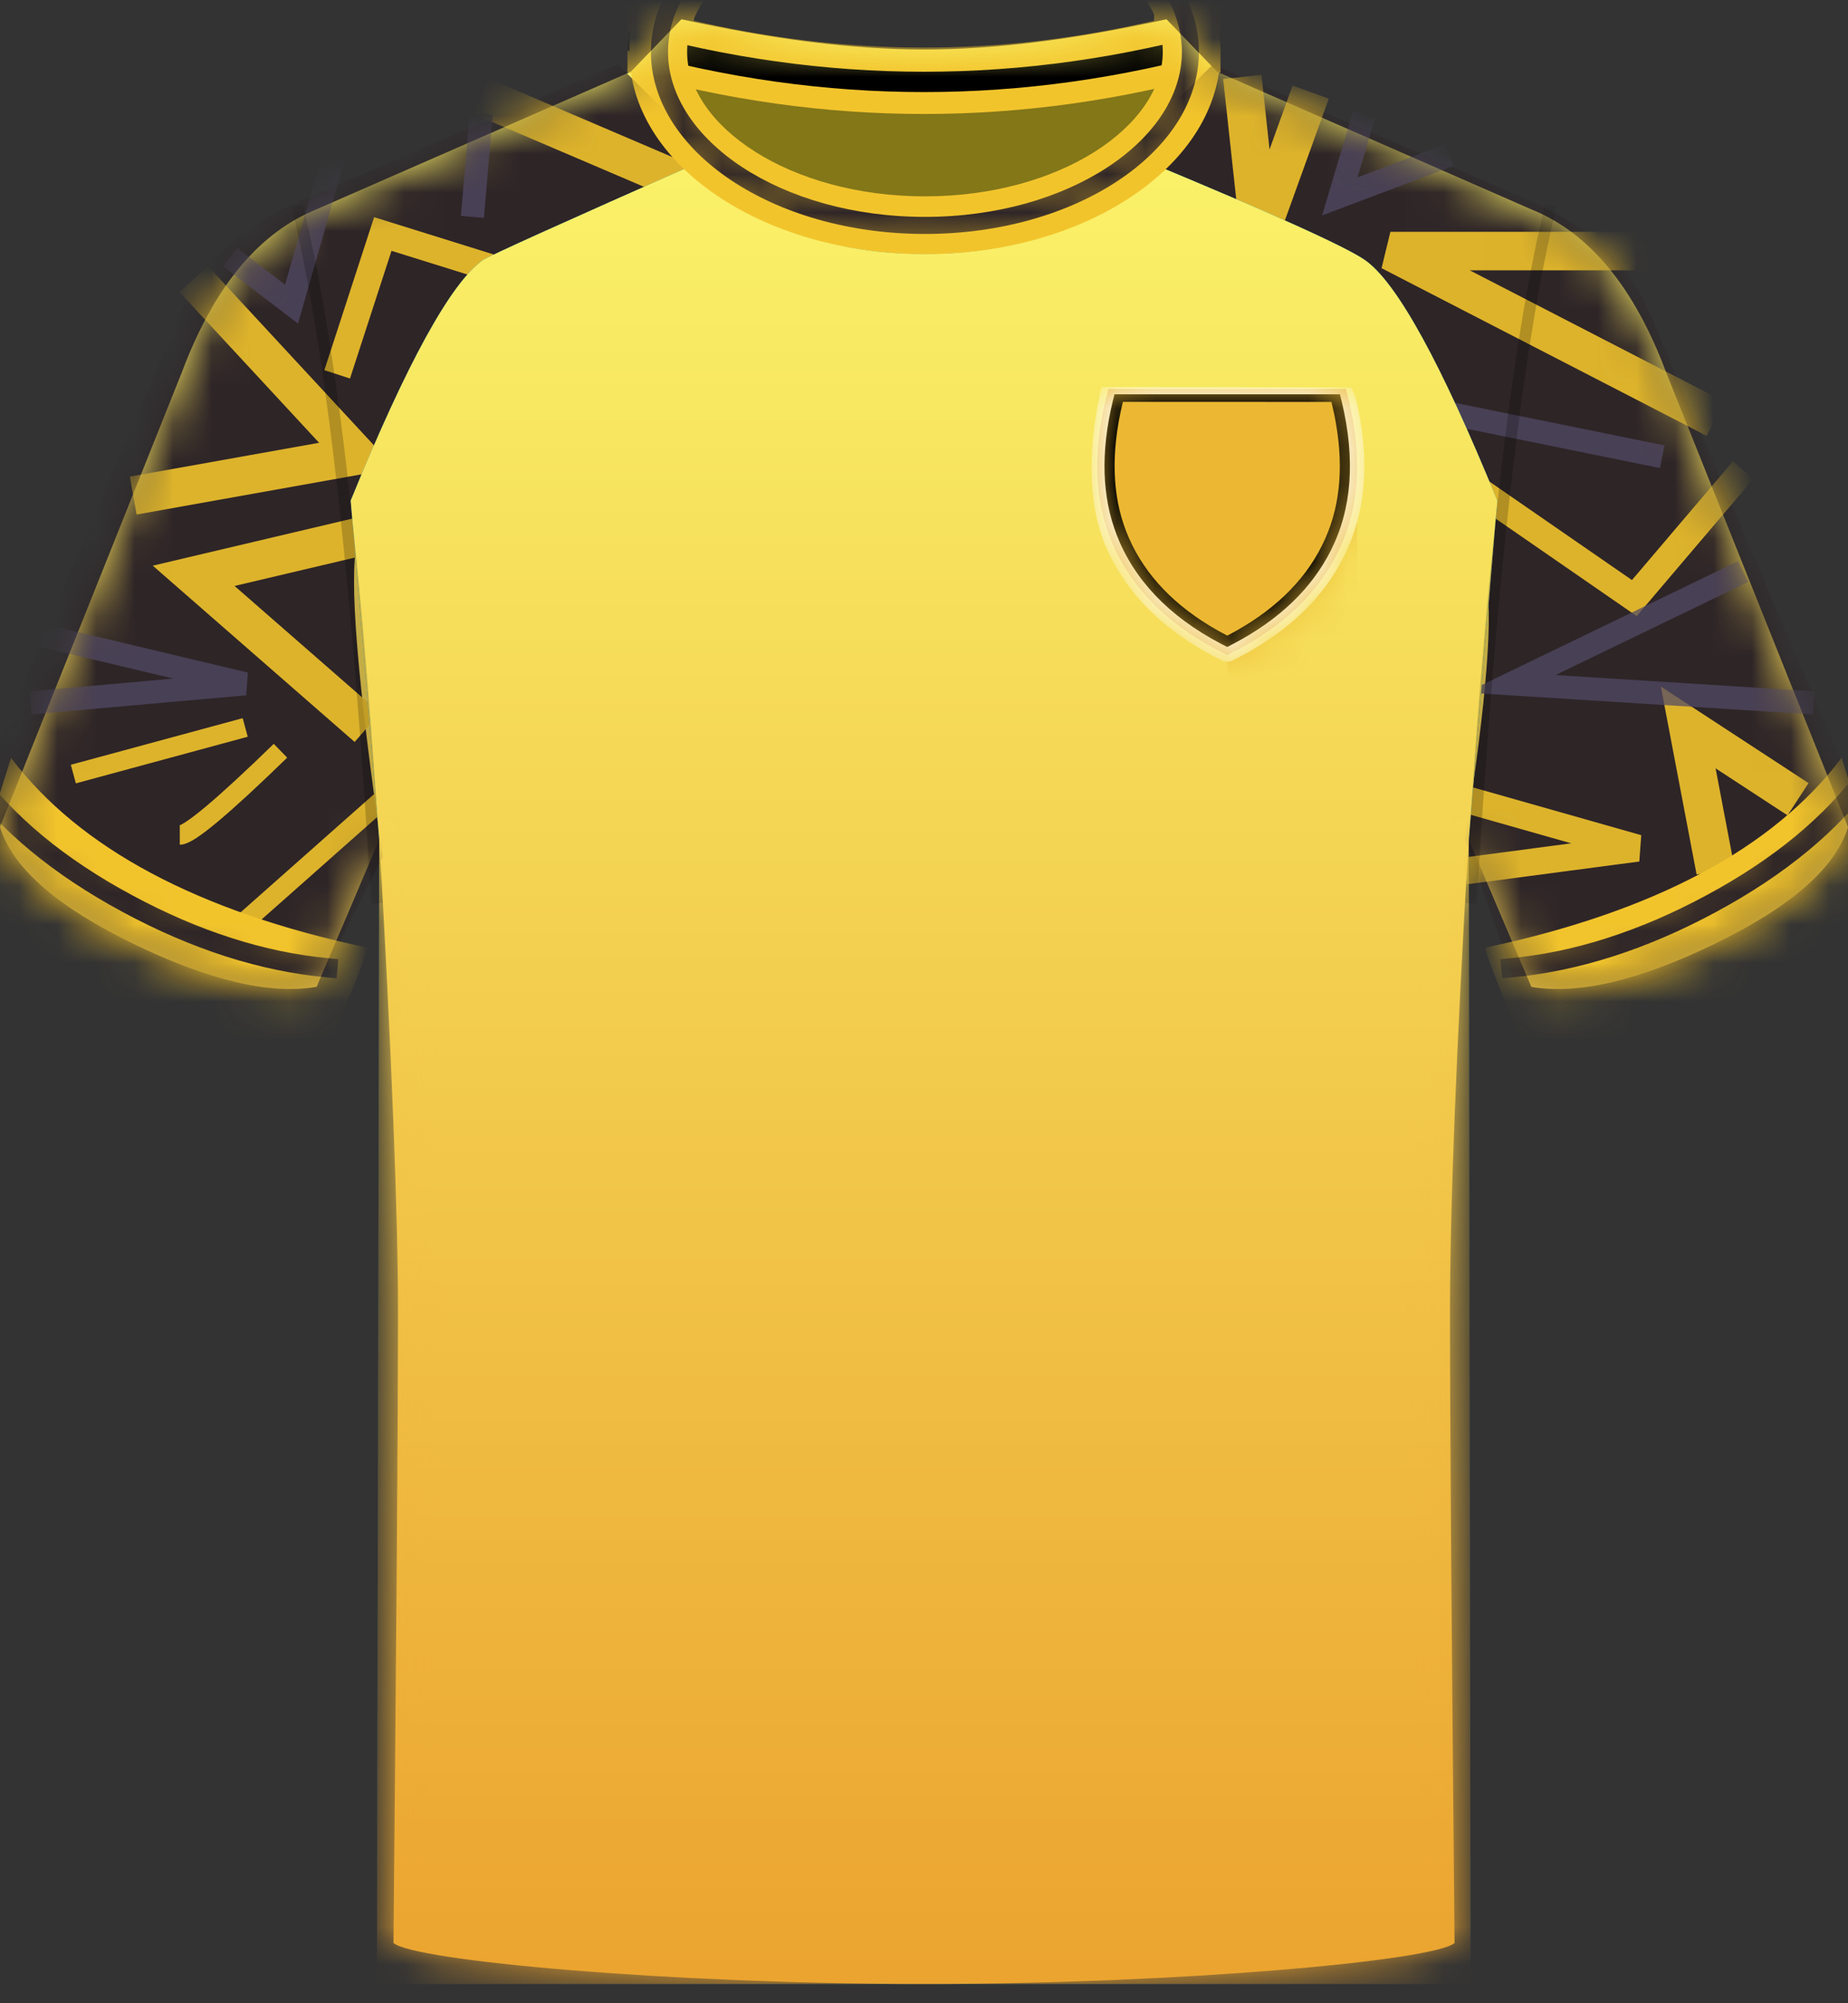 <svg xmlns="http://www.w3.org/2000/svg" xmlns:xlink="http://www.w3.org/1999/xlink" width="48" height="52"><rect width="100%" height="100%" fill="#333333" stroke="none"/><defs><path id="a" d="M10.22 49.935c.079-8.326.118-13.766.118-16.32 0-2.553-.161-6.661-.484-12.324l-1.63 3.825c-1.213.21-2.806-.165-4.778-1.125-1.92-.933-3.059-1.912-3.418-2.937L0 20.969 4.725 9.16c.809-2.154 1.936-3.546 3.381-4.176l8.278-3.621L17.7 0c2.353.522 4.453.783 6.3.784 1.837.001 3.937-.26 6.298-.784l1.315 1.363 8.162 3.572c1.502.604 2.669 2.013 3.499 4.225L48 20.97c-.325 1.055-1.473 2.063-3.446 3.022-1.972.96-3.565 1.335-4.778 1.125l-1.63-3.825c-.323 5.467-.484 9.575-.484 12.325s.04 8.19.119 16.319C37.246 50.399 30.623 51 24 51c-6.623 0-13.246-.6-13.78-1.065z"/><path id="h" d="m.68 47.325.061-29.709L0 8.82C1.462 5.24 2.607 3.16 3.435 2.578 3.58 2.475 5.483 1.616 9.14 0c1.595 1.612 3.01 2.418 5.746 2.416h.008c2.736.002 4.151-.804 5.746-2.416 3.317 1.376 5.22 2.236 5.707 2.578.827.581 1.972 2.662 3.434 6.241l-.74 8.797.047 29.709z"/><path id="b" d="M1.288 0c1.78 2.352 4.864 3.993 9.251 4.925-.004.178-.478 1.36-1.422 3.548-2.88-.148-4.757-.36-5.63-.637C2.179 7.422.426 6.758.068 5.842-.174 5.23.233 3.283 1.286 0z"/><path id="c" d="M1.288 0c1.78 2.352 4.864 3.993 9.251 4.925-.004.178-.478 1.36-1.422 3.548-2.88-.148-4.757-.36-5.63-.637C2.179 7.422.426 6.758.068 5.842-.174 5.23.233 3.283 1.286 0z"/><path id="d" d="M7.778.073c4.24 0 7.677 2.35 7.677 5.25s-3.437 5.25-7.677 5.25S.1 8.223.1 5.323 3.538.073 7.778.073zm0 1.5C4.272 1.573 1.6 3.4 1.6 5.323s2.672 3.75 6.178 3.75 6.177-1.827 6.177-3.75-2.671-3.75-6.177-3.75z"/><path id="e" d="M6.46 0c.426 1.567.383 2.925-.129 4.072-.53 1.19-1.515 2.135-2.956 2.837C1.935 6.207.95 5.26.42 4.072-.093 2.925-.136 1.567.29 0c1.013.016 5.032.006 6.168 0z"/><mask id="g" fill="#fff"><use xlink:href="#a" fill-rule="evenodd"/></mask><mask id="i" fill="#fff"><use xlink:href="#b" fill-rule="evenodd" transform="matrix(-1 0 0 1 10.54 0)"/></mask><mask id="j" fill="#fff"><use xlink:href="#c" fill-rule="evenodd"/></mask><mask id="k" fill="#fff"><use xlink:href="#d" fill-rule="evenodd"/></mask><mask id="l" fill="#fff"><use xlink:href="#e" fill-rule="evenodd"/></mask><linearGradient id="f" x1="50%" x2="50%" y1="0%" y2="100%"><stop offset="0" stop-color="#faf168"/><stop offset="1" stop-color="#eba430"/></linearGradient></defs><g fill="none" fill-rule="evenodd" transform="translate(0 .5)"><use xlink:href="#a" fill="url(#f)"/><g fill="#2e2527" mask="url(#g)"><path d="m43.042 8.084 5.475 12.783c-.325 1.056-2.223 2.588-4.196 3.548-1.973.96-3.565 1.334-4.778 1.125L38.05 21.29c.571-3.647.748-5.917.53-6.811-.327-1.34-1.71-6.023-4.112-7.451-1.601-.952-3.745-1.763-6.431-2.431l3.47-3.427 8.458 3.634c1.3.686 2.325 1.28 3.076 3.279zM4.513 8.084-.962 20.867c.324 1.056 2.223 2.588 4.195 3.548 1.973.96 3.566 1.334 4.779 1.125l1.931-3.803c-.662-4.537-.884-7.252-.666-8.146.327-1.34 1.406-5.134 3.808-6.562 1.602-.952 3.746-1.763 6.432-2.431l-3.47-3.427-8.459 3.634c-1.3.686-2.325 1.28-3.075 3.279z"/></g><g mask="url(#g)"><g stroke="#f2c42c"><path d="M42.768 6.017h-6.654l8.445 4.353M44.559 22.108l-.709-3.725 2.852 1.863" opacity=".89"/><path stroke-width=".7" d="m37.64 11.703 4.81 3.322 2.826-3.322M38.057 20.246l4.477 1.27-4.477.592" opacity=".89"/><path d="m32.268 1.498.444 4.085 1.332-3.693M12.5 2l6.566 2.805" opacity=".89"/><path stroke-width=".7" d="m8.758 9.217 1.185-3.643 5.84 1.821" opacity=".89"/><path d="M9.54 18.383 5.03 14.447l4.508-1.063M3.46 12.364l5.817-1.039-4.246-4.582" opacity=".89"/><path stroke-width=".5" d="m1.905 19.593 4.464-1.21M4.67 21.177c.24 0 1.113-.73 2.615-2.189M6.369 23.41l3.574-3.164" opacity=".89"/></g><path stroke="#534a66" stroke-opacity=".731" stroke-width=".6" d="m45.276 14.336-6.034 2.914 7.867.495M35.437 2.46 34.8 4.598l2.84-1.07M36.5 10l6.675 1.356M12.5 2.46l-.23 2.67M.79 17.745l5.579-.495-5.263-1.251M5.977 6.174l1.596 1.221L9.109 2"/></g><g mask="url(#g)"><g transform="translate(9.109 3.675)"><use xlink:href="#h" fill="#13a3cc"/><use xlink:href="#h" fill="url(#f)"/></g></g><g mask="url(#g)"><g transform="translate(-1 19.174)"><g transform="translate(39.58)"><use xlink:href="#b" fill="#f2c42c" transform="matrix(-1 0 0 1 10.54 0)"/><g stroke="#2e2527" stroke-linecap="square" stroke-width=".5" mask="url(#i)"><path d="M.661 5.449c1.705-.158 3.442-.715 5.213-1.67 1.77-.954 3.124-2.074 4.062-3.36"/></g></g><use xlink:href="#c" fill="#f2c42c"/><g stroke="#2e2527" stroke-linecap="square" stroke-width=".5" mask="url(#j)"><path d="M9.517 5.449c-1.705-.158-3.442-.715-5.213-1.67C2.534 2.826 1.18 1.706.242.42"/></g></g></g><g fill="#000" fill-opacity=".2" fill-rule="nonzero" mask="url(#g)"><path d="m40.427 4.877-.29-.072-.11.46-.108.484-.052.252-.105.524-.102.549-.05.284-.1.588-.098.614-.095.64-.094.664-.091.691-.134 1.085-.086.755-.085.782-.083.807-.12 1.258-.078.872-.113 1.355-.073.936-.105 1.452-.134 2.027-.064 1.052.3.018.062-1.03.097-1.496.137-1.909.107-1.366.111-1.311.116-1.256.08-.806.122-1.162.084-.744.13-1.07.088-.682.091-.658.092-.632.095-.608.096-.583.098-.558.1-.534.102-.509.103-.484.106-.459zM7.864 4.805l.055.226.108.472.106.498.105.524.102.549.1.575.1.6.143.95.14 1.008.09.703.089.73.129 1.143.125 1.2.08.833.08.859.114 1.336.11 1.394.07.962.103 1.49.098 1.55.032.529-.3.018-.094-1.534-.099-1.478-.103-1.423-.107-1.366-.111-1.311-.116-1.256-.08-.806-.08-.781-.084-.756-.128-1.089-.088-.694-.09-.67-.091-.645-.093-.62-.096-.596-.097-.57-.099-.546-.1-.521-.103-.497-.105-.471a29.028 29.028 0 0 0-.053-.227l-.053-.22z"/></g><g mask="url(#g)"><path fill="#837718" d="M17.25 1.498h13.5c-.975 2.723-3.225 4.085-6.75 4.085s-5.775-1.362-6.75-4.085z"/><g fill-rule="nonzero" transform="translate(16.247 -4.476)"><path fill="#f2c42c" d="M15.455 2.105v3.75c-2.567.72-5.135 1.08-7.702 1.08S2.617 6.575.05 5.855v-3.75zM13.73 3.829H1.775v.686l.294.068c1.725.38 3.447.588 5.168.622l.516.005c1.892 0 3.786-.208 5.683-.627l.294-.068z"/><path fill="#000" d="M.05 4.758c2.567.72 5.135 1.08 7.703 1.08s5.135-.36 7.702-1.08v.528c-2.567.72-5.135 1.08-7.702 1.08S2.617 6.006.05 5.286zm13.68-2.026v.528H1.775v-.528z"/><use xlink:href="#d" fill="#f2c42c"/></g><g mask="url(#k)" transform="translate(16.247 -4.476)"><path fill="#2e2527" fill-rule="nonzero" d="M7.778.597c3.958 0 7.116 2.16 7.116 4.726s-3.158 4.726-7.116 4.726C3.82 10.05.66 7.89.66 5.323S3.82.597 7.778.597zm0 .443c-3.742 0-6.674 2.005-6.674 4.283s2.932 4.283 6.674 4.283c3.741 0 6.673-2.005 6.673-4.283S11.52 1.04 7.778 1.04z"/></g><path d="M24-4.476c-4.277 0-7.753 2.377-7.753 5.325S19.723 6.174 24 6.174 31.753 3.798 31.753.85 28.277-4.476 24-4.476zm0 .15c4.204 0 7.603 2.325 7.603 5.175S28.203 6.024 24 6.024c-4.204 0-7.603-2.324-7.603-5.175s3.4-5.175 7.603-5.175z"/></g><g mask="url(#g)"><g transform="translate(28.5 9.595)"><use xlink:href="#e" fill="#ecb833"/><g mask="url(#l)"><path fill="#ecb833" d="M3.395.337H6.75v7.318H3.375z"/><g fill-rule="nonzero"><path fill="#000" d="M6.46 0c.426 1.567.383 2.925-.129 4.072-.53 1.19-1.515 2.135-2.956 2.837C1.935 6.207.95 5.26.42 4.072-.093 2.925-.136 1.567.29 0zM.667.337l-.01.039C.352 1.653.386 2.758.753 3.702l.078.187c.427.959 1.184 1.75 2.284 2.374l.261.141.037-.018c1.145-.603 1.947-1.371 2.418-2.308l.09-.19c.412-.922.49-2.005.228-3.26l-.067-.29z"/><path fill="#fff" d="M.11-.05c-.338 1.477-.393 3.008.137 4.198.55 1.232 1.568 2.21 3.046 2.93h.164c1.478-.72 2.496-1.698 3.046-2.93.499-1.12.567-2.427.21-3.916l-.108-.266zM6.3.14 6.279.05c.416 1.527.375 2.84-.118 3.946l-.095.2c-.497.987-1.338 1.794-2.53 2.421l-.16.082.082.041C2.054 6.057 1.101 5.142.59 3.996l-.082-.198C.12 2.802.084 1.643.403.317L.448.14z"/></g></g></g></g></g></svg>